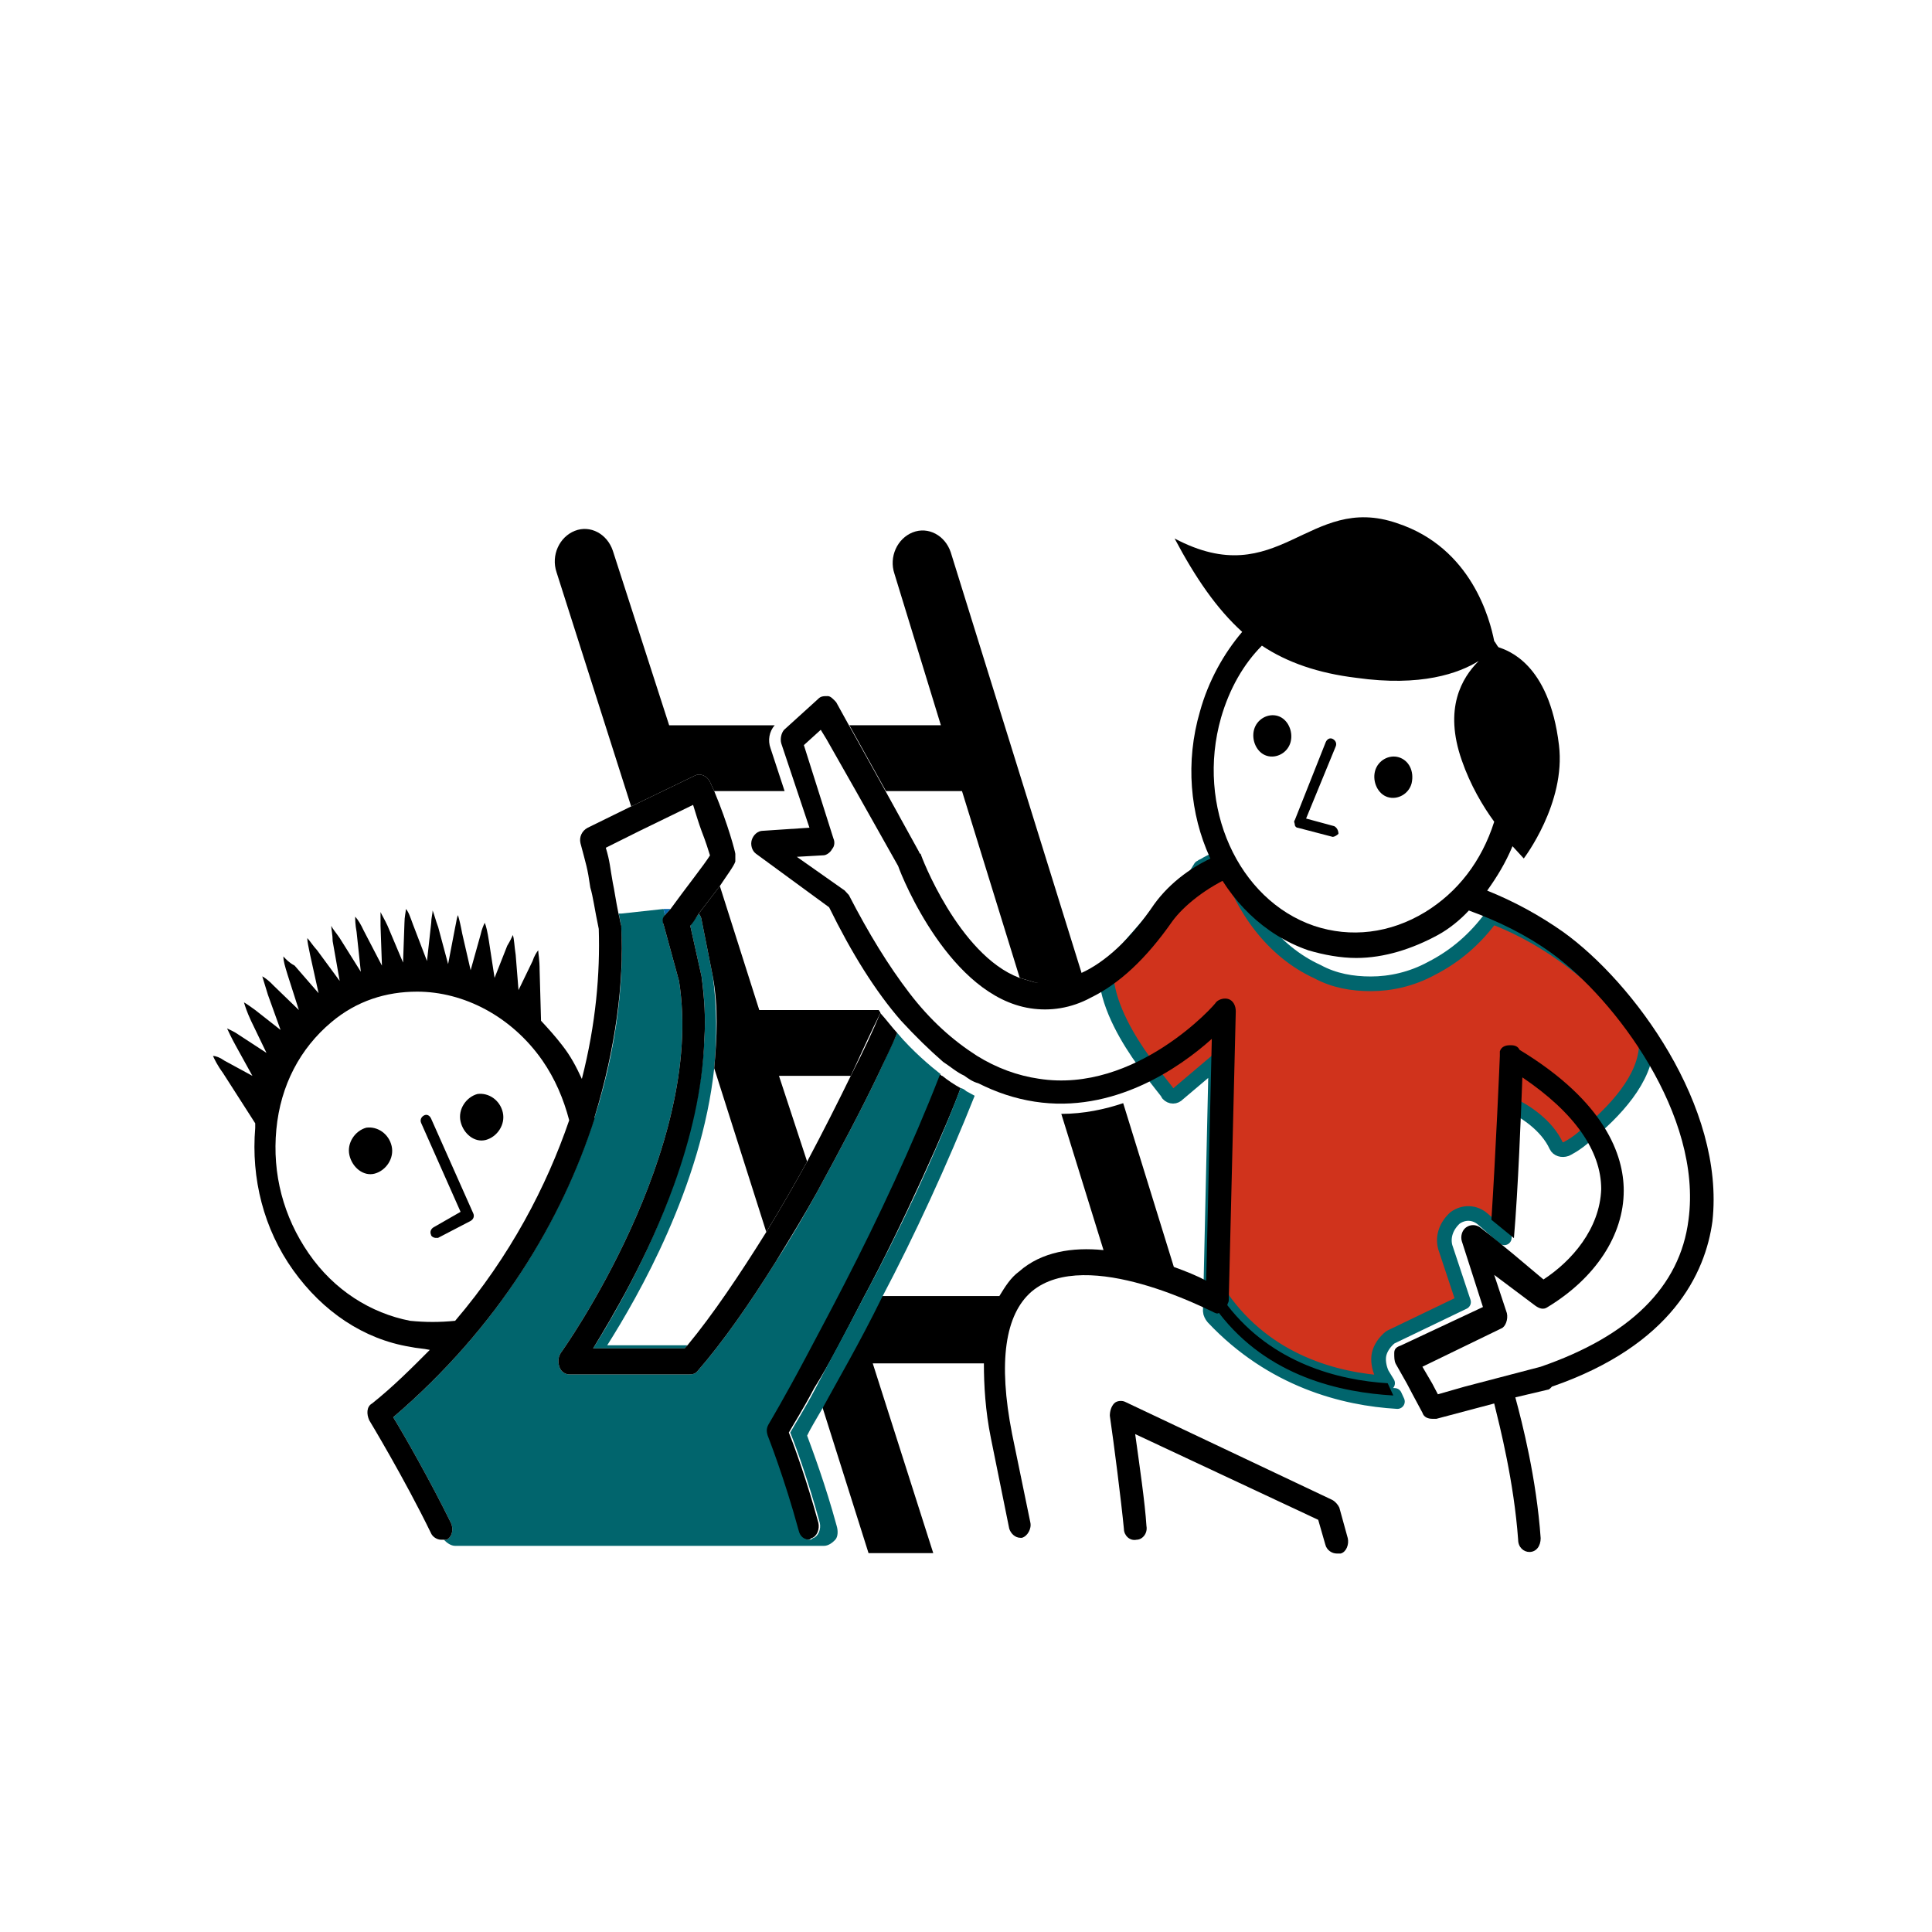 <?xml version="1.0" encoding="UTF-8" standalone="no"?>
<!-- Generator: Adobe Illustrator 26.5.3, SVG Export Plug-In . SVG Version: 6.00 Build 0)  -->

<svg
   version="1.1"
   id="Ebene_1"
   x="0px"
   y="0px"
   viewBox="0 0 66 66"
   xml:space="preserve"
   sodipodi:docname="Personal-Coaching-4a.svg"
   inkscape:version="0.92.4 (5da689c313, 2019-01-14)"
   width="66"
   height="66"
   inkscape:export-filename="Personal-Coaching-4a.svg"
   inkscape:export-xdpi="106.775"
   inkscape:export-ydpi="106.775"
   xmlns:inkscape="http://www.inkscape.org/namespaces/inkscape"
   xmlns:sodipodi="http://sodipodi.sourceforge.net/DTD/sodipodi-0.dtd"
   xmlns="http://www.w3.org/2000/svg"
   xmlns:svg="http://www.w3.org/2000/svg"
   xmlns:rdf="http://www.w3.org/1999/02/22-rdf-syntax-ns#"
   xmlns:cc="http://creativecommons.org/ns#"
   xmlns:dc="http://purl.org/dc/elements/1.1/"><defs
   id="defs4257" /><sodipodi:namedview
   pagecolor="#ffffff"
   bordercolor="#666666"
   borderopacity="1"
   objecttolerance="10"
   gridtolerance="10"
   guidetolerance="10"
   inkscape:pageopacity="0"
   inkscape:pageshadow="2"
   inkscape:window-width="1920"
   inkscape:window-height="1027"
   id="namedview4255"
   showgrid="false"
   inkscape:zoom="3.952738"
   inkscape:cx="6.699811"
   inkscape:cy="31.289625"
   inkscape:window-x="1912"
   inkscape:window-y="-8"
   inkscape:window-maximized="1"
   inkscape:current-layer="Ebene_1"
   inkscape:pagecheckerboard="true"
   inkscape:showpageshadow="2"
   inkscape:deskcolor="#d1d1d1" />
<style
   type="text/css"
   id="style4167">
	.st0{fill:#0667AC;}
	.st1{fill:#0667AC;stroke:#0667AC;stroke-width:0.833;stroke-linecap:round;stroke-linejoin:round;stroke-miterlimit:10;}
	.st2{fill:#D0331C;}
	.st3{fill:#010101;}
</style>







<g
   transform="matrix(0.894,0,0,0.894,4.213,6.76)"
   id="g4058"><g
     transform="matrix(0.538,0,0,0.585,2.888,11.553)"
     id="g3475"><g
       id="g3473"><path
         inkscape:connector-curvature="0"
         id="path3471"
         d="m 80.8,68.8 c -0.3,0 -0.7,-0.2 -0.8,-0.6 L 79.5,66.6 66.5,61 c 0.3,2 0.7,4.5 0.8,6 0.1,0.5 -0.3,0.9 -0.7,0.9 -0.5,0.1 -0.9,-0.3 -0.9,-0.7 -0.2,-1.9 -0.7,-5.5 -1,-7.4 0,-0.3 0.1,-0.6 0.3,-0.8 0.2,-0.2 0.6,-0.2 0.8,-0.1 l 14.7,6.4 c 0.2,0.1 0.4,0.3 0.5,0.5 l 0.6,2 c 0.1,0.4 -0.1,0.9 -0.5,1 -0.1,0 -0.2,0 -0.3,0 z" /></g></g><g
     transform="matrix(0.538,0,0,0.585,2.888,11.553)"
     id="g3483"><path
       inkscape:connector-curvature="0"
       id="path3477"
       d="m 36.3,18.4 c 0.1,0.2 0.2,0.4 0.3,0.6 h 5 l -1,-2.8 c -0.2,-0.5 -0.1,-1.1 0.3,-1.5 H 33.4 L 29.4,3.3 C 29,2.2 27.8,1.6 26.7,2 25.6,2.4 25,3.6 25.4,4.7 l 5.3,15.3 4.5,-2 c 0.4,-0.2 0.9,0 1.1,0.4 z" /><path
       style="fill:#0667ac"
       inkscape:connector-curvature="0"
       id="path3479"
       d="M 33.5,26.7 H 33 l 0.1,0.4 c 0,0 0,0 0.1,-0.1 0.1,-0.1 0.2,-0.2 0.3,-0.3 z"
       class="st0" /><path
       style="fill:#01656d;fill-opacity:1"
       inkscape:connector-curvature="0"
       id="path3481"
       d="m 35.9,35.2 c -0.4,8.5 -5.7,17 -7.9,20.2 h 6.5 c 0.1,-0.1 0.1,-0.1 0.2,-0.2 H 29 c 2.2,-3.2 6.7,-10.4 7.6,-18.1 0.2,-2 0.2,-4 -0.1,-6 l -0.8,-3.7 c 0,-0.1 -0.1,-0.3 -0.2,-0.4 -0.2,0.3 -0.5,0.6 -0.6,0.8 l 0.8,3.3 c 0.2,1.3 0.3,2.7 0.2,4.1 z"
       class="st0" /></g><path
     style="stroke-width:0.561"
     inkscape:connector-curvature="0"
     id="path3485"
     d="m 44.604,20.792 c -0.108,0.409 -0.538,0.643 -0.914,0.526 -0.376,-0.117 -0.591,-0.585 -0.484,-0.994 0.108,-0.409 0.538,-0.643 0.914,-0.526 0.376,0.117 0.591,0.585 0.484,0.994 z" /><path
     style="stroke-width:0.561"
     inkscape:connector-curvature="0"
     id="path3487"
     d="m 49.228,22.371 c -0.108,0.409 -0.538,0.643 -0.914,0.526 -0.376,-0.117 -0.591,-0.585 -0.484,-0.994 0.108,-0.409 0.538,-0.643 0.914,-0.526 0.376,0.117 0.591,0.526 0.484,0.994 z" /><path
     style="stroke-width:0.561"
     inkscape:connector-curvature="0"
     id="path3489"
     d="m 46.217,24.418 c -0.054,0 -0.054,0 0,0 l -1.344,-0.351 c -0.054,0 -0.108,-0.058 -0.108,-0.117 0,-0.058 -0.054,-0.117 0,-0.175 l 1.183,-2.982 c 0.054,-0.117 0.161,-0.175 0.269,-0.117 0.108,0.058 0.161,0.175 0.108,0.292 l -1.129,2.748 1.075,0.292 c 0.108,0.058 0.161,0.175 0.161,0.292 -0.054,0.058 -0.161,0.117 -0.215,0.117 z" /><g
     transform="matrix(0.538,0,0,0.585,2.888,11.553)"
     id="g3499"><g
       id="g3497"><path
         inkscape:connector-curvature="0"
         id="path3491"
         d="m 54.2,19 4.1,12.2 c 0.4,0.1 0.7,0.2 1.1,0.3 1.1,0.2 2.2,0 3.3,-0.6 L 53.4,3.4 C 53,2.3 51.8,1.7 50.7,2.1 49.6,2.5 49,3.7 49.4,4.8 l 3.3,9.9 h -6.5 l 2.6,4.3 z" /><g
         id="g3495"><path
           inkscape:connector-curvature="0"
           id="path3493"
           d="m 47.2,52.1 c 2.7,-4.6 6.1,-11.6 6.9,-13.7 -0.4,-0.2 -0.9,-0.5 -1.3,-0.8 -0.1,0 -0.1,-0.1 -0.2,-0.1 0,0 0,0.1 -0.1,0.1 -2.1,4.9 -4.4,9.4 -6.7,13.5 -1,1.8 -2,3.5 -2.8,4.9 -1.6,2.6 -2.6,4.3 -2.6,4.3 -0.2,0.3 -0.2,0.5 -0.1,0.8 0,0 1.2,2.8 2.2,6.2 0.1,0.4 0.4,0.6 0.8,0.6 0,0 0.1,0 0.2,-0.1 0.4,-0.1 0.6,-0.6 0.5,-1 -0.8,-2.7 -1.7,-5 -2.1,-5.9 0.3,-0.5 1,-1.5 1.8,-2.9 1.1,-1.6 2.2,-3.6 3.5,-5.9 z" /></g></g></g><path
     style="fill:#d0331c;stroke:#01656d;stroke-width:0.561;stroke-linecap:round;stroke-linejoin:round;stroke-miterlimit:10;stroke-opacity:1"
     inkscape:connector-curvature="0"
     id="path3501"
     d="m 58.205,32.079 c -2.043,-2.748 -4.354,-4.035 -5.913,-4.62 -0.645,0.877 -1.398,1.52 -2.312,1.988 -0.753,0.409 -1.559,0.585 -2.312,0.585 -0.699,0 -1.398,-0.117 -2.043,-0.468 -1.667,-0.76 -2.903,-2.398 -3.494,-4.386 -0.054,0 -0.054,0 -0.108,0 0,0 -0.376,0.117 -0.753,0.351 -0.054,0 -0.054,0.058 -0.108,0.058 -0.108,0.175 -0.215,0.351 -0.323,0.526 -0.269,0.175 -0.538,0.409 -0.753,0.643 -0.699,0.76 -2.312,2.632 -2.312,2.632 0,0 0,0 0,0.058 -0.054,0 -0.054,0.058 -0.108,0.058 -0.108,0.058 -0.108,0.175 -0.108,0.292 0.108,1.17 0.86,2.398 1.451,3.216 0.484,0.702 0.914,1.17 0.914,1.228 0.108,0.117 0.269,0.117 0.376,0 l 1.451,-1.228 -0.215,9.532 c 0,0.058 0.054,0.175 0.108,0.234 2.258,2.398 5,3.099 7.042,3.216 l -0.108,-0.234 c -2.097,-0.058 -5.053,-0.76 -6.935,-3.45 -0.054,-0.117 -0.054,-0.292 0.054,-0.351 0.108,-0.058 0.215,-0.058 0.269,0.058 1.72,2.456 4.354,3.158 6.344,3.275 l -0.215,-0.351 c -0.108,-0.234 -0.161,-0.526 -0.108,-0.76 0.054,-0.234 0.215,-0.468 0.43,-0.643 l 2.795,-1.345 -0.699,-2.105 c -0.108,-0.409 0.054,-0.819 0.376,-1.111 0.323,-0.234 0.753,-0.234 1.075,0.058 l 0.806,0.702 0.269,-5.088 c 0.484,0.234 1.344,0.76 1.72,1.579 0.054,0.117 0.215,0.175 0.376,0.117 0,0 0.376,-0.175 0.753,-0.526 1.075,-0.877 2.312,-2.164 2.312,-3.509 0.054,-0.117 0.054,-0.175 0,-0.234 z"
     class="st1" /><path
     style="stroke-width:0.561"
     inkscape:connector-curvature="0"
     id="path3469"
     d="m 11.919,39.739 c -0.054,0 -0.161,-0.058 -0.161,-0.117 -0.054,-0.117 0,-0.234 0.108,-0.292 l 1.021,-0.585 -1.505,-3.392 c -0.054,-0.117 0,-0.234 0.108,-0.292 0.108,-0.058 0.215,0 0.269,0.117 l 1.613,3.626 c 0.054,0.117 0,0.234 -0.108,0.292 l -1.236,0.643 c -0.054,0 -0.054,0 -0.108,0 z" /><path
     style="stroke-width:0.561"
     inkscape:connector-curvature="0"
     id="path3467"
     d="m 14.5,34.944 c 0.108,0.468 -0.215,0.936 -0.645,1.053 -0.43,0.117 -0.86,-0.234 -0.968,-0.702 -0.108,-0.468 0.215,-0.936 0.645,-1.053 0.43,-0.058 0.86,0.234 0.968,0.702 z" /><path
     style="stroke-width:0.561"
     inkscape:connector-curvature="0"
     id="path3465"
     d="m 10.253,36.231 c 0.108,0.468 -0.215,0.936 -0.645,1.053 -0.43,0.117 -0.86,-0.234 -0.968,-0.702 -0.108,-0.468 0.215,-0.936 0.645,-1.053 0.43,-0.058 0.86,0.234 0.968,0.702 z" /><g
     transform="matrix(0.538,0,0,0.585,2.888,11.553)"
     id="g3505"><path
       inkscape:connector-curvature="0"
       id="path3503"
       d="m 96.9,28.2 c -1.7,-1.1 -3.5,-2 -5.4,-2.7 0.7,-0.9 1.3,-1.8 1.8,-2.9 0.5,0.5 0.8,0.8 0.8,0.8 0,0 3,-3.6 2.5,-7.4 C 95.9,10.6 92.9,9.8 92.3,9.6 92.2,9.5 92.1,9.3 92,9.2 91.7,7.8 90.4,3.1 85.1,1.5 c -6.3,-2 -8.4,4.6 -15.8,1 1.5,2.6 3,4.6 4.8,6.1 -1.3,1.4 -2.4,3.2 -3,5.2 -2.1,6.6 1.4,13.6 7.7,15.6 1.1,0.3 2.3,0.5 3.4,0.5 2,0 4,-0.6 5.8,-1.5 0.8,-0.4 1.6,-1 2.2,-1.6 2.1,0.7 4.1,1.6 5.9,2.8 4.5,3 10.7,10.6 9.7,17.4 -0.6,4.4 -4.2,7.6 -10.5,9.6 l -5.4,1.3 -1.9,0.5 -0.4,-0.7 -0.7,-1.1 5.6,-2.5 c 0.3,-0.1 0.5,-0.6 0.4,-1 l -0.9,-2.5 2.9,2 c 0.3,0.2 0.6,0.3 0.9,0.1 3.4,-1.9 5.4,-4.7 5.4,-7.6 0,-2.3 -1.3,-5.8 -7.4,-9.2 -0.1,-0.2 -0.3,-0.3 -0.6,-0.3 0,0 0,0 -0.1,0 -0.3,0 -0.6,0.1 -0.7,0.4 0,0 0,0 0,0 0,0 0,0.1 0,0.1 0,0.1 0,0.1 0,0.2 0,0 0,0 0,0 0,0.1 -0.3,6.5 -0.6,10.7 l 1.6,1.2 c 0.3,-3.2 0.5,-8.1 0.6,-10.5 3.7,2.3 5.6,4.8 5.6,7.3 -0.1,2.6 -2.1,4.7 -4.1,5.9 0,0 -2.2,-1.7 -2.2,-1.7 L 91.7,48 c 0,0 -0.7,-0.5 -0.7,-0.5 -0.3,-0.2 -0.7,-0.2 -1,0 -0.3,0.2 -0.4,0.6 -0.3,0.9 l 1.5,4.3 -5.8,2.5 c -0.3,0.1 -0.5,0.2 -0.5,0.5 0,0.3 0,0.5 0.1,0.7 l 0.8,1.3 0.4,0.7 0.7,1.2 c 0.1,0.3 0.4,0.4 0.7,0.4 0.1,0 0.1,0 0.3,0 L 92,59 c 0.4,1.5 1.4,5.1 1.7,8.9 0,0.5 0.4,0.8 0.8,0.8 0.5,0 0.8,-0.4 0.8,-0.9 C 95,63.9 94,60.3 93.5,58.6 l 2.3,-0.5 c 0.1,0 0.2,-0.1 0.3,-0.2 8.5,-2.7 10.9,-7.4 11.4,-10.8 0.9,-7.5 -5.6,-15.6 -10.6,-18.9 z m -9.8,-1.3 c -2.5,1.4 -5.3,1.7 -7.9,0.9 -5.4,-1.7 -8.4,-7.8 -6.6,-13.6 0.6,-1.9 1.6,-3.5 2.9,-4.7 1.8,1.1 4,1.8 6.7,2.1 4.6,0.6 7.3,-0.3 8.7,-1.1 -1.2,1.1 -2.5,3.1 -1.2,6.5 0.6,1.6 1.5,3 2.3,4 -0.9,2.6 -2.6,4.6 -4.9,5.9 z" /></g><path
     style="stroke-width:0.561"
     inkscape:connector-curvature="0"
     id="path3507"
     d="m 48.314,45.295 c -1.882,-0.117 -4.408,-0.76 -6.128,-2.982 0,-0.058 0.054,-0.117 0.054,-0.175 l 0.269,-11.052 c 0,-0.234 -0.108,-0.409 -0.269,-0.468 -0.161,-0.058 -0.376,0 -0.484,0.117 0,0.058 -3.064,3.509 -6.774,2.924 -0.806,-0.117 -1.613,-0.409 -2.365,-0.877 -0.914,-0.585 -1.774,-1.345 -2.58,-2.398 -0.806,-1.053 -1.559,-2.281 -2.312,-3.743 -0.054,-0.058 -0.108,-0.117 -0.161,-0.175 l -1.828,-1.287 1.021,-0.058 c 0.108,0 0.269,-0.117 0.323,-0.234 0.108,-0.117 0.108,-0.292 0.054,-0.409 l -1.129,-3.567 0.645,-0.585 0.215,0.351 1.129,1.988 1.613,2.865 c 0.161,0.468 1.989,4.971 5.053,5.438 0,0 0,0 0,0 0.753,0.117 1.559,0 2.312,-0.409 1.075,-0.526 2.097,-1.462 3.118,-2.924 0.43,-0.585 1.29,-1.287 2.365,-1.754 -0.161,-0.292 -0.323,-0.526 -0.484,-0.819 -1.075,0.409 -1.989,1.111 -2.58,1.93 -0.914,1.345 -1.882,2.222 -2.795,2.632 -0.591,0.292 -1.236,0.409 -1.774,0.351 -0.215,-0.058 -0.376,-0.117 -0.591,-0.175 -2.312,-0.877 -3.763,-4.678 -3.763,-4.737 -0.054,0 -0.054,-0.058 -0.054,-0.058 L 29.122,22.664 27.724,20.149 27.24,19.272 c -0.108,-0.117 -0.215,-0.234 -0.323,-0.234 -0.161,0 -0.269,0 -0.376,0.117 l -1.29,1.17 c -0.108,0.117 -0.161,0.351 -0.108,0.526 l 1.075,3.216 -1.774,0.117 c -0.215,0 -0.376,0.175 -0.43,0.351 -0.054,0.175 0,0.409 0.161,0.526 l 2.795,2.047 c 0.86,1.754 1.774,3.216 2.742,4.327 0.538,0.585 1.075,1.111 1.613,1.579 0.269,0.175 0.538,0.409 0.806,0.526 0.161,0.117 0.323,0.234 0.538,0.292 0.699,0.351 1.398,0.585 2.15,0.702 3.01,0.468 5.537,-1.287 6.774,-2.398 l -0.215,9.24 c -0.323,-0.175 -0.753,-0.351 -1.236,-0.526 l -1.935,-6.257 c -0.699,0.234 -1.505,0.409 -2.365,0.409 l 1.613,5.205 c -1.183,-0.117 -2.365,0.058 -3.226,0.819 -0.323,0.234 -0.538,0.585 -0.753,0.936 -1.667,0 -3.387,0 -4.516,0 -0.914,1.754 -1.72,3.216 -2.258,4.21 l 1.774,5.614 h 2.473 l -2.312,-7.251 h 4.247 c 0,0.819 0.054,1.813 0.269,2.865 l 0.699,3.45 c 0.054,0.175 0.215,0.351 0.43,0.351 h 0.054 c 0.215,-0.058 0.376,-0.351 0.323,-0.585 L 33.96,47.225 c -0.538,-2.748 -0.269,-4.561 0.753,-5.438 2.097,-1.754 6.827,0.76 6.881,0.76 0.108,0.058 0.215,0.117 0.269,0.058 1.882,2.456 4.677,3.041 6.666,3.158 z" /><g
     transform="matrix(0.538,0,0,0.585,2.888,11.553)"
     id="g3521"><path
       style="fill:#01656d;fill-opacity:1"
       inkscape:connector-curvature="0"
       id="path3509"
       d="m 54.1,38.4 c -1.9,4.6 -4.5,9.6 -6.9,13.7 -1.3,2.3 -2.5,4.3 -3.4,5.9 -0.8,1.4 -1.5,2.4 -1.8,2.9 0.4,0.9 1.3,3.2 2.1,5.9 0.1,0.4 -0.1,0.9 -0.5,1 -0.1,0.1 -0.2,0.1 -0.2,0.1 -0.4,0 -0.7,-0.2 -0.8,-0.6 -1,-3.4 -2.2,-6.2 -2.2,-6.2 -0.1,-0.3 -0.1,-0.5 0.1,-0.8 0,0 1.1,-1.7 2.6,-4.3 0.8,-1.4 1.8,-3.1 2.8,-4.9 2.3,-4.1 4.8,-9 6.7,-13.5 0,0 0,-0.1 0.1,-0.1 -0.7,-0.5 -2,-1.5 -3.1,-2.7 -0.4,0.8 -0.9,1.8 -1.4,2.8 -1.2,2.3 -2.7,4.9 -4.3,7.6 -0.9,1.5 -1.9,3.1 -2.9,4.5 -1.9,2.8 -3.8,5.3 -5.6,7.2 -0.2,0.2 -0.4,0.2 -0.6,0.2 H 26.3 C 26,57.1 25.7,56.9 25.6,56.6 25.5,56.3 25.5,56 25.7,55.7 25.8,55.6 36,42.4 34.1,31.4 L 33,27.7 c -0.1,-0.3 0,-0.4 0.1,-0.6 L 33,26.7 30,27 c -0.1,0 -0.1,0 -0.2,0 0.1,0.2 0.1,0.5 0.2,0.8 v 0.1 c 0.5,9 -3.6,22.1 -16.2,32 0.8,1.2 2.6,4.1 4.1,6.9 0.2,0.4 0.1,0.9 -0.3,1.1 -0.1,0 -0.2,0 -0.2,0 0.2,0.2 0.5,0.4 0.8,0.4 h 26.2 c 0.3,0 0.6,-0.2 0.8,-0.4 0.2,-0.2 0.2,-0.6 0.1,-0.9 -0.8,-2.7 -1.7,-4.9 -2.1,-5.9 0.2,-0.4 0.6,-1 1.1,-1.8 1,-1.7 2.6,-4.2 4.2,-7.2 2.3,-4 4.7,-8.8 6.6,-13.2 0,0 -0.2,-0.1 -0.6,-0.3 -0.1,-0.1 -0.3,-0.2 -0.4,-0.2 z"
       class="st0" /><g
       id="g3519"><path
         sodipodi:nodetypes="cccccccsccccccscscccccccccccccccccscccccccccccccccccccccccccccccccccccccccccccccsccccccscccccscccccccccccccccccccscccsssccccccccsscsscsccc"
         inkscape:connector-curvature="0"
         id="path3513-8"
         d="m 48.4,33.8 c -0.5,1.1 -1.2,2.5 -2.1,4.1 -0.9,1.7 -2,3.7 -3.1,5.6 -0.9,1.5 -1.9,3.1 -2.9,4.6 C 38.4,50.9 36.5,53.5 34.7,55.5 L 34.5,55.7 h -6.5 c 1.35,-2.025 3.905,-5.97 5.747,-10.681 1.16,-2.966 2.037,-6.235 2.153,-9.519 0.1,-1.4 0,-2.7 -0.2,-4.1 l -0.8,-3.3 c 0.2,-0.2 0.4,-0.5 0.6,-0.8 L 37,25.5 c 0.5,-0.7 1,-1.3 1.1,-1.6 v -0.5 c 0,-0.1 -0.5,-1.9 -1.5,-4.1 l -0.3,-0.6 c -0.2,-0.4 -0.7,-0.6 -1.1,-0.4 l -4.5,2 L 27.6,21.7 c -0.4,0.2 -0.6,0.6 -0.5,1 0.4,1.4 0.5,1.6 0.7,2.9 C 28,26.2 28.1,27 28.4,28.3 c 0.1,2.9 -0.2,6.2 -1.2,9.8 -0.4,-0.8 -0.8,-1.5 -1.4,-2.2 -0.5,-0.6 -1,-1.1 -1.5,-1.6 L 24.2,31 c 0,-0.7 -0.1,-1.1 -0.1,-1.3 -0.1,0.1 -0.3,0.4 -0.4,0.7 l -1,1.9 -0.2,-2.3 c -0.1,-0.6 -0.1,-1 -0.2,-1.3 -0.1,0.2 -0.2,0.4 -0.4,0.7 l -0.9,2.1 -0.4,-2.4 c -0.1,-0.6 -0.2,-1 -0.3,-1.2 -0.1,0.2 -0.2,0.4 -0.3,0.8 l -0.7,2.3 -0.6,-2.4 c -0.1,-0.5 -0.2,-0.9 -0.3,-1.2 -0.1,0.2 -0.1,0.4 -0.2,0.8 l -0.5,2.4 -0.7,-2.4 c -0.2,-0.5 -0.3,-0.9 -0.4,-1.1 0,0.2 -0.1,0.5 -0.1,0.8 L 16.2,30.4 15.2,28 c -0.2,-0.5 -0.3,-0.8 -0.5,-1 0,0.2 -0.1,0.5 -0.1,0.9 l -0.1,2.6 -1.1,-2.4 c -0.2,-0.4 -0.4,-0.7 -0.5,-0.9 v 0.9 l 0.1,2.6 -1.3,-2.3 c -0.2,-0.4 -0.4,-0.7 -0.6,-0.9 0,0.2 0,0.5 0.1,1 l 0.3,2.6 -1.5,-2.2 c -0.3,-0.4 -0.5,-0.6 -0.6,-0.8 0,0.2 0.1,0.6 0.1,1 l 0.5,2.6 -1.6,-2 c -0.3,-0.3 -0.5,-0.6 -0.7,-0.8 0,0.3 0.1,0.6 0.2,1.1 l 0.6,2.5 -1.7,-1.8 c -0.4,-0.2 -0.6,-0.4 -0.8,-0.6 0,0.3 0.1,0.6 0.3,1.2 l 0.8,2.3 L 5.3,32 C 5,31.7 4.7,31.5 4.5,31.4 L 4.9,32.6 5.8,34.9 4,33.6 C 3.7,33.4 3.4,33.2 3.2,33.1 c 0.1,0.3 0.2,0.6 0.5,1.2 l 1.1,2.1 -2,-1.2 C 2.5,35 2.2,34.9 2,34.8 2.1,35 2.3,35.4 2.6,35.9 l 1.2,2 -2,-1 C 1.5,36.7 1.2,36.6 1,36.6 1.1,36.8 1.3,37.2 1.7,37.7 L 4,41 v 0.3 c -0.3,3.3 0.6,6.6 2.7,9.3 2.1,2.7 5,4.5 8.3,5 0.5,0.1 0.9,0.1 1.4,0.2 C 15.1,57 13.8,58.2 12.3,59.3 c -0.4,0.2 -0.4,0.7 -0.2,1.1 0,0 2.5,3.8 4.4,7.4 0.1,0.2 0.4,0.4 0.7,0.4 h 0.2 0.2 C 18,68 18.1,67.5 17.9,67.1 16.4,64.3 14.6,61.4 13.8,60.2 21.3,54.3 25.8,47.3 28.1,40.7 v -0.1 0 C 29.6,36.1 30.2,31.8 30,28.2 v -0.1 c -0.1,-0.3 -0.1,-0.5 -0.2,-0.8 -0.2,-0.9 -0.3,-1.6 -0.4,-2 -0.2,-1 -0.2,-1.4 -0.5,-2.3 L 31.3,21.9 35.1,20.2 c 0.2,0.6 0.4,1.2 0.6,1.7 0.3,0.7 0.5,1.3 0.6,1.6 v 0 c -0.4,0.6 -1.7,2.1 -2.8,3.5 l -0.3,0.3 -0.1,0.1 c -0.2,0.2 -0.2,0.4 -0.1,0.6 l 1.1,3.7 c 1.9,11 -8.3,24.2 -8.4,24.3 -0.2,0.3 -0.2,0.6 -0.1,0.9 0.1,0.3 0.4,0.5 0.7,0.5 h 8.5 c 0.2,0 0.4,0 0.6,-0.2 1.8,-1.9 3.7,-4.4 5.6,-7.2 1,-1.5 2,-3 2.9,-4.5 1.6,-2.7 3.1,-5.3 4.3,-7.6 0.5,-1 1,-1.9 1.4,-2.8 v 0 C 49.2,34.7 48.8,34.2 48.4,33.8 Z m -32.9,-1.4 c -0.539,0.049 -4.951,-0.479 -7.051,2.806 -0.834,1.304 -3.481,2.624 -3.81,4.421 -0.534,2.922 1.528,6.224 1.18,6.192 -2.8,-0.5 3.78,6.08 1.98,3.68 -1.8,-2.4 -2.6,-5.2 -2.3,-8.1 0.3,-2.9 1.7,-5.3 3.9,-7 1.8,-1.4 3.9,-2 6.1,-2 3.3,0 6.7,1.6 8.9,4.5 0.9,1.2 -0.5,-4 -0.1,-2.6 -1.6,4.3 -4.9,-6.1 -8.8,-1.9 z"
         style="display:none;fill:#ffffff;stroke-width:1" /><path
         inkscape:connector-curvature="0"
         id="path3511"
         d="m 35.7,27.4 0.8,3.7 c 0.4,2 0.3,4 0.1,6 l 3.7,10.7 c 1,-1.5 2,-3.1 2.9,-4.6 l -2,-5.6 h 5.1 c 0.8,-1.6 1.5,-3 2.1,-4.1 0,-0.1 -0.1,-0.1 -0.1,-0.2 H 39.8 L 37,25.2 c -0.5,0.6 -1,1.2 -1.5,1.8 0.1,0.1 0.2,0.3 0.2,0.4 z" /><path
         sodipodi:nodetypes="cccccccsccccccscscccccccccccccccccscccccccccccccccccccccccccccccccccccccccccccccsccccccscccccscccccccccccccccccccscccssscccccccccsscsccc"
         inkscape:connector-curvature="0"
         id="path3513"
         d="m 48.4,33.5 c -0.5,1.1 -1.2,2.5 -2.1,4.1 -0.9,1.7 -2,3.7 -3.1,5.6 -0.9,1.5 -1.9,3.1 -2.9,4.6 -1.9,2.8 -3.8,5.4 -5.6,7.4 l -0.2,0.2 H 28 C 29.35,53.375 31.905,49.43 33.747,44.719 34.907,41.753 35.784,38.484 35.9,35.2 c 0.1,-1.4 0,-2.7 -0.2,-4.1 l -0.8,-3.3 c 0.2,-0.2 0.4,-0.5 0.6,-0.8 L 37,25.2 c 0.5,-0.7 1,-1.3 1.1,-1.6 V 23.1 C 38.1,23 37.6,21.2 36.6,19 L 36.3,18.4 C 36.1,18 35.6,17.8 35.2,18 l -4.5,2 -3.1,1.4 c -0.4,0.2 -0.6,0.6 -0.5,1 0.4,1.4 0.5,1.6 0.7,2.9 0.2,0.6 0.3,1.4 0.6,2.7 0.1,2.9 -0.2,6.2 -1.2,9.8 C 26.8,37 26.4,36.3 25.8,35.6 25.3,35 24.8,34.5 24.3,34 l -0.1,-3.3 c 0,-0.7 -0.1,-1.1 -0.1,-1.3 -0.1,0.1 -0.3,0.4 -0.4,0.7 l -1,1.9 -0.2,-2.3 c -0.1,-0.6 -0.1,-1 -0.2,-1.3 -0.1,0.2 -0.2,0.4 -0.4,0.7 L 21,31.2 20.6,28.8 c -0.1,-0.6 -0.2,-1 -0.3,-1.2 -0.1,0.2 -0.2,0.4 -0.3,0.8 l -0.7,2.3 -0.6,-2.4 c -0.1,-0.5 -0.2,-0.9 -0.3,-1.2 -0.1,0.2 -0.1,0.4 -0.2,0.8 L 17.7,30.3 17,27.9 c -0.2,-0.5 -0.3,-0.9 -0.4,-1.1 0,0.2 -0.1,0.5 -0.1,0.8 l -0.3,2.5 -1,-2.4 c -0.2,-0.5 -0.3,-0.8 -0.5,-1 0,0.2 -0.1,0.5 -0.1,0.9 l -0.1,2.6 -1.1,-2.4 C 13.2,27.4 13,27.1 12.9,26.9 v 0.9 l 0.1,2.6 -1.3,-2.3 c -0.2,-0.4 -0.4,-0.7 -0.6,-0.9 0,0.2 0,0.5 0.1,1 L 11.5,30.8 10,28.6 C 9.7,28.2 9.5,28 9.4,27.8 c 0,0.2 0.1,0.6 0.1,1 l 0.5,2.6 -1.6,-2 C 8.1,29.1 7.9,28.8 7.7,28.6 c 0,0.3 0.1,0.6 0.2,1.1 L 8.5,32.2 6.8,30.4 C 6.4,30.2 6.2,30 6,29.8 6,30.1 6.1,30.4 6.3,31 L 7.1,33.3 5.3,31.7 C 5,31.4 4.7,31.2 4.5,31.1 L 4.9,32.3 5.8,34.6 4,33.3 C 3.7,33.1 3.4,32.9 3.2,32.8 3.3,33.1 3.4,33.4 3.7,34 l 1.1,2.1 -2,-1.2 C 2.5,34.7 2.2,34.6 2,34.5 c 0.1,0.2 0.3,0.6 0.6,1.1 l 1.2,2 -2,-1 C 1.5,36.4 1.2,36.3 1,36.3 c 0.1,0.2 0.3,0.6 0.7,1.1 L 4,40.7 V 41 c -0.3,3.3 0.6,6.6 2.7,9.3 2.1,2.7 5,4.5 8.3,5 0.5,0.1 0.9,0.1 1.4,0.2 -1.3,1.2 -2.6,2.4 -4.1,3.5 -0.4,0.2 -0.4,0.7 -0.2,1.1 0,0 2.5,3.8 4.4,7.4 0.1,0.2 0.4,0.4 0.7,0.4 h 0.2 0.2 C 18,67.7 18.1,67.2 17.9,66.8 16.4,64 14.6,61.1 13.8,59.9 21.3,54 25.8,47 28.1,40.4 v -0.1 0 C 29.6,35.8 30.2,31.5 30,27.9 V 27.8 C 29.9,27.5 29.9,27.3 29.8,27 29.6,26.1 29.5,25.4 29.4,25 29.2,24 29.2,23.6 28.9,22.7 l 2.4,-1.1 3.8,-1.7 c 0.2,0.6 0.4,1.2 0.6,1.7 0.3,0.7 0.5,1.3 0.6,1.6 v 0 c -0.4,0.6 -1.7,2.1 -2.8,3.5 l -0.3,0.3 -0.1,0.1 c -0.2,0.2 -0.2,0.4 -0.1,0.6 l 1.1,3.7 c 1.9,11 -8.3,24.2 -8.4,24.3 -0.2,0.3 -0.2,0.6 -0.1,0.9 0.1,0.3 0.4,0.5 0.7,0.5 h 8.5 c 0.2,0 0.4,0 0.6,-0.2 1.8,-1.9 3.7,-4.4 5.6,-7.2 1,-1.5 2,-3 2.9,-4.5 1.6,-2.7 3.1,-5.3 4.3,-7.6 0.5,-1 1,-1.9 1.4,-2.8 v 0 C 49.2,34.4 48.8,33.9 48.4,33.5 Z M 18.2,53.6 c -1.1,0.1 -2.1,0.1 -3.2,0 C 12.2,53.1 9.6,51.6 7.8,49.2 6,46.8 5.2,44 5.5,41.1 c 0.3,-2.9 1.7,-5.3 3.9,-7 1.8,-1.4 3.9,-2 6.1,-2 3.3,0 6.7,1.6 8.9,4.5 0.9,1.2 1.5,2.5 1.9,3.9 -1.6,4.3 -4.2,8.9 -8.1,13.1 z" /><path
         inkscape:connector-curvature="0"
         id="path3515"
         d="m 50.2,33.5 c 0.2,-0.4 0,-0.9 -0.4,-1.1 -0.1,0 -0.2,0 -0.2,-0.1 -0.3,0 -0.6,0.1 -0.8,0.4 0.1,0.2 0.5,0.6 1.2,1.3 0,-0.1 0.1,-0.3 0.2,-0.5 z" /><path
         inkscape:connector-curvature="0"
         id="path3517"
         d="m 48.4,33.5 c 0,-0.1 -0.1,-0.1 -0.1,-0.2 0,0.1 0,0.1 0.1,0.2 0,0 0,0 0,0 z" /></g></g></g></svg>
